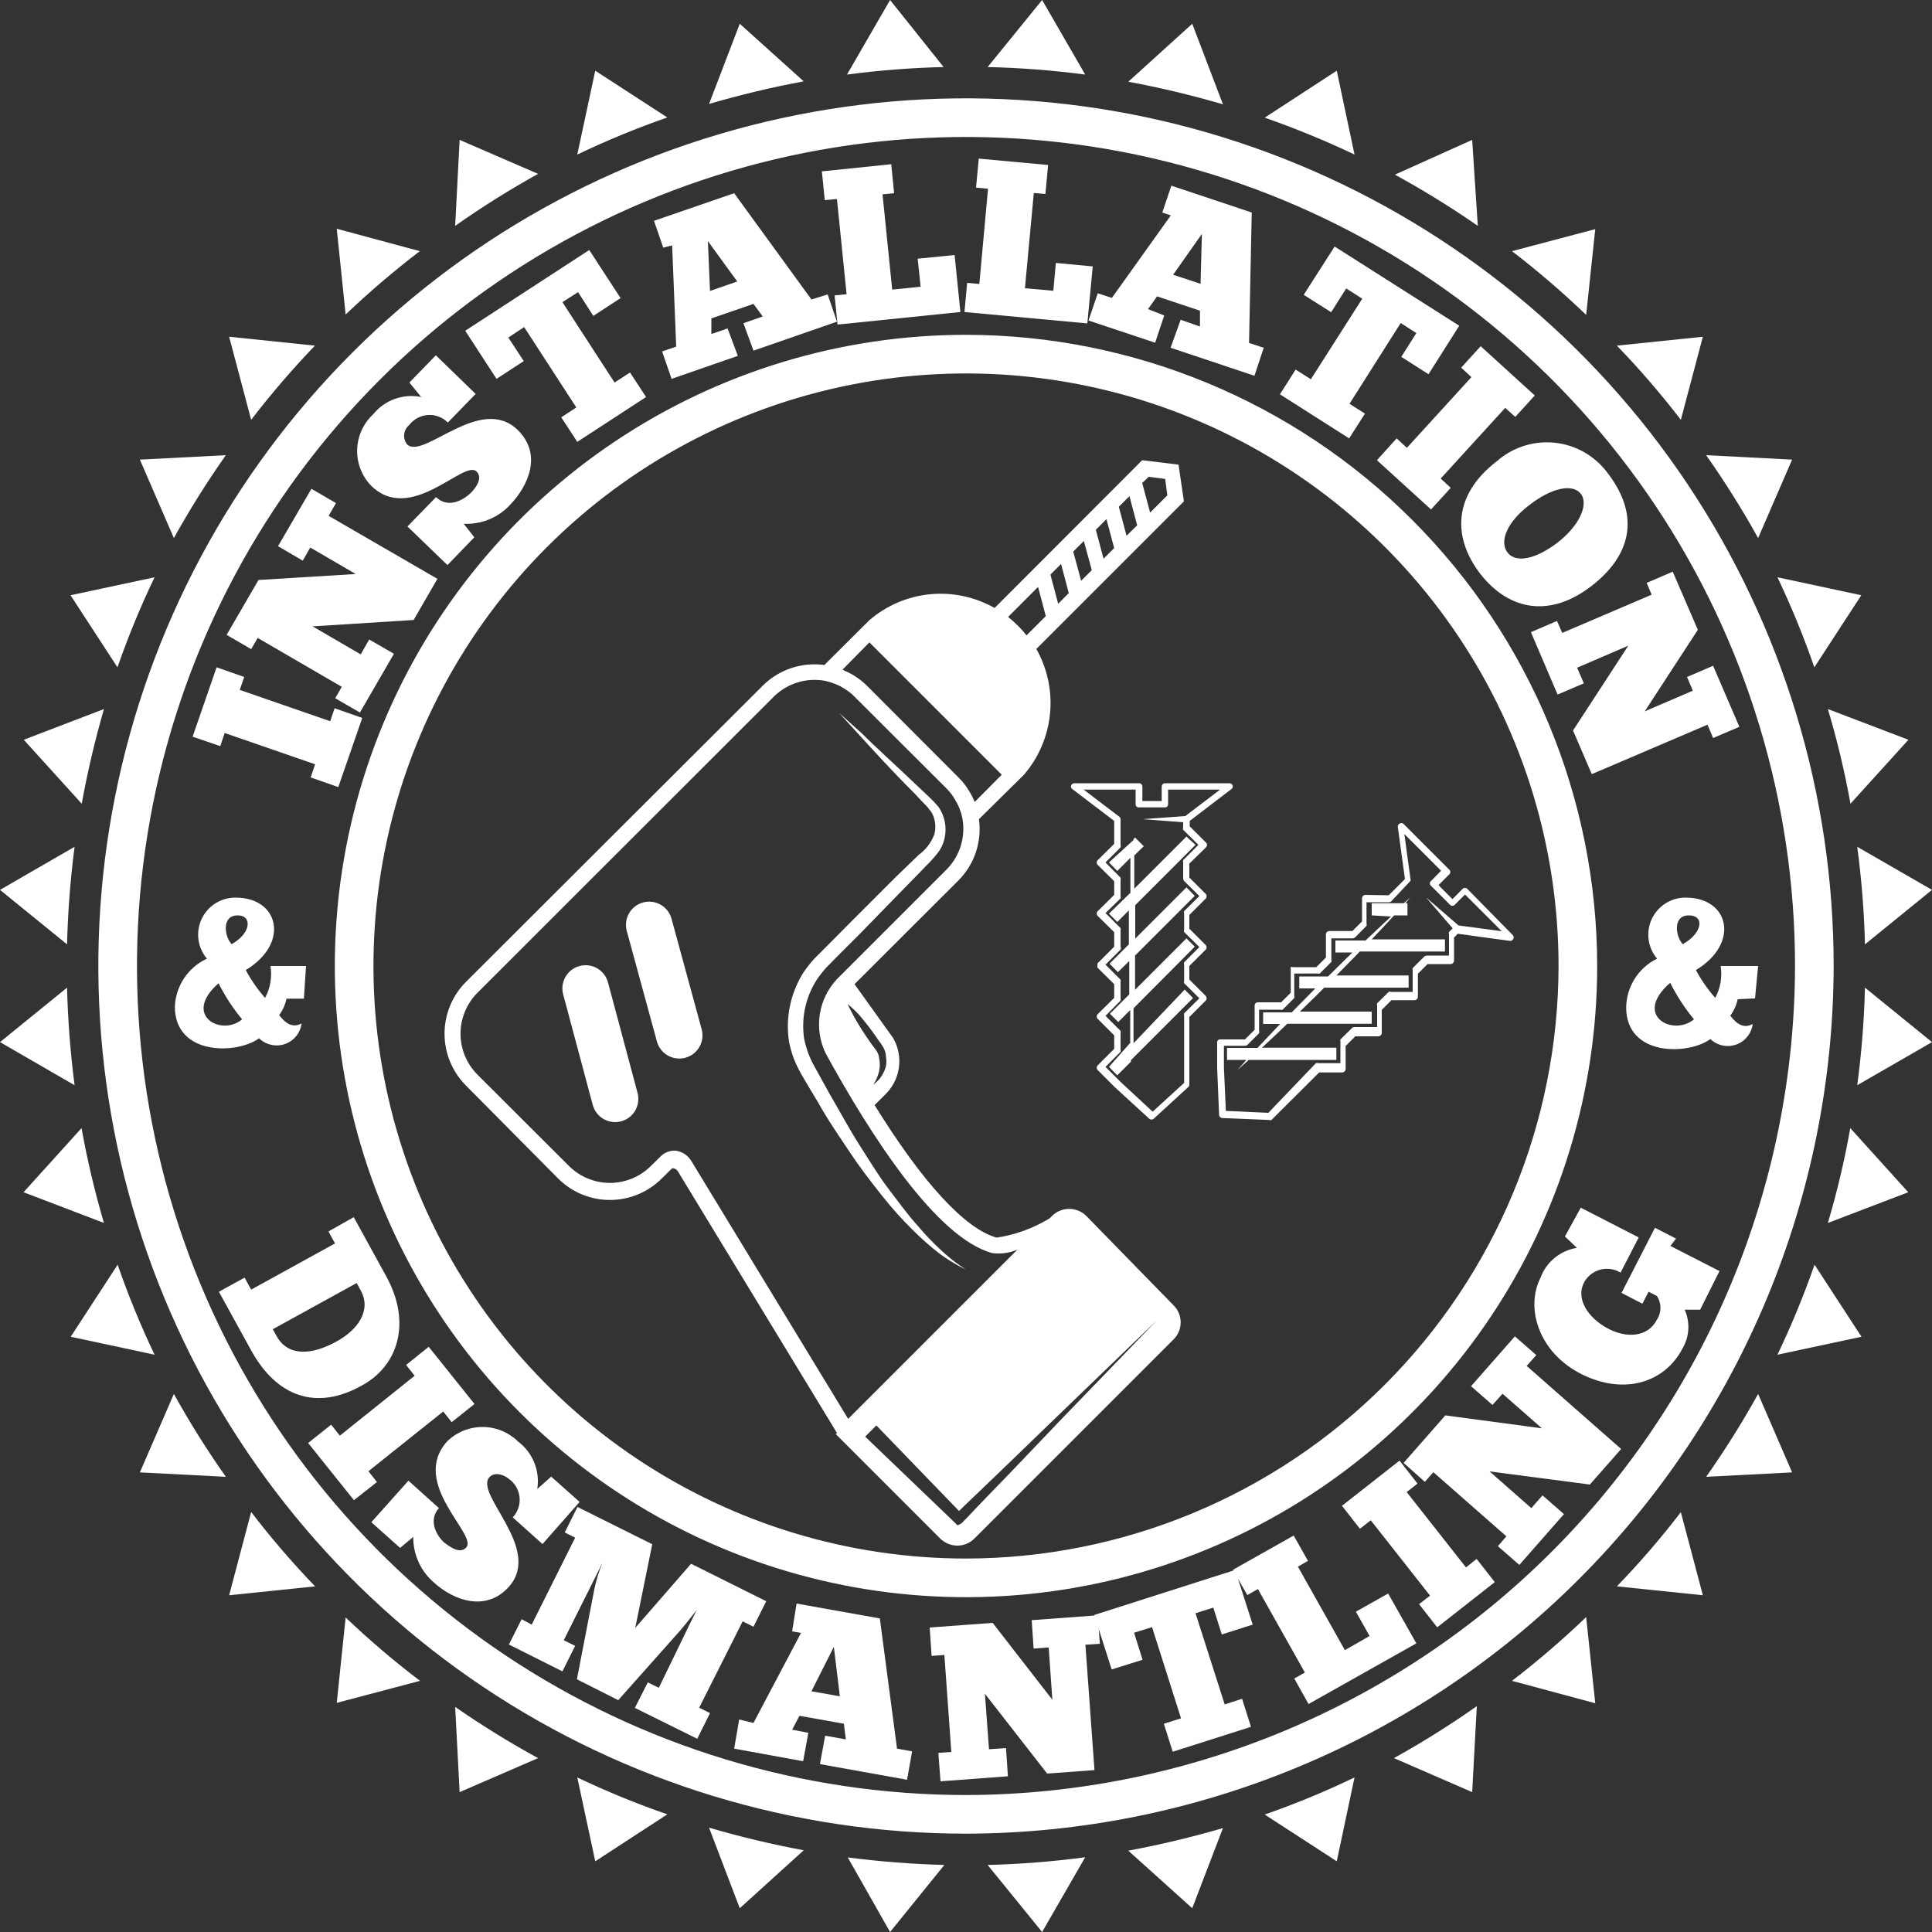 <svg xmlns="http://www.w3.org/2000/svg" width="100" height="100" viewBox="0 0 100 100" fill="none"><rect x="0" y="0" width="100" height="100" fill="#333333" stroke="none"/><path d="M62.43 43.85C62.459 43.819 62.475 43.778 62.475 43.735C62.475 43.692 62.459 43.651 62.43 43.62L61.58 42.77V42.49L63.74 40.84C63.768 40.82 63.789 40.792 63.8 40.76C63.81 40.727 63.81 40.693 63.8 40.66C63.789 40.626 63.768 40.596 63.739 40.574C63.711 40.553 63.676 40.541 63.64 40.54H60.29C60.247 40.543 60.206 40.562 60.176 40.593C60.147 40.625 60.13 40.667 60.13 40.71V41.46H59.13V40.71C59.13 40.667 59.114 40.625 59.084 40.593C59.054 40.562 59.013 40.543 58.97 40.54H55.6C55.565 40.542 55.53 40.554 55.502 40.576C55.473 40.597 55.452 40.627 55.44 40.66C55.429 40.693 55.43 40.727 55.441 40.76C55.451 40.792 55.472 40.82 55.5 40.84L57.67 42.49V43.68L56.81 44.53C56.781 44.561 56.765 44.602 56.765 44.645C56.765 44.688 56.781 44.729 56.81 44.76L57.67 45.61V46.32L56.81 47.17C56.781 47.201 56.765 47.242 56.765 47.285C56.765 47.328 56.781 47.369 56.81 47.4L57.67 48.25V49L56.81 49.86C56.796 49.895 56.796 49.935 56.81 49.97C56.794 50.008 56.794 50.052 56.81 50.09L57.67 50.94V51.65L56.81 52.5C56.781 52.531 56.765 52.572 56.765 52.615C56.765 52.658 56.781 52.699 56.81 52.73L57.67 53.59V54.29L56.81 55.15C56.781 55.181 56.765 55.222 56.765 55.265C56.765 55.308 56.781 55.349 56.81 55.38L57.7 56.27L59.49 57.91C59.521 57.936 59.56 57.95 59.6 57.95C59.64 57.95 59.679 57.936 59.71 57.91L61.5 56.27C61.519 56.255 61.535 56.235 61.545 56.212C61.556 56.19 61.561 56.165 61.56 56.14V52.64L62.41 51.79C62.44 51.757 62.456 51.714 62.456 51.67C62.456 51.626 62.44 51.583 62.41 51.55L61.56 50.7V50L62.41 49.15C62.439 49.119 62.455 49.078 62.455 49.035C62.455 48.992 62.439 48.951 62.41 48.92L61.56 48.07V47.36L62.41 46.51C62.44 46.477 62.456 46.434 62.456 46.39C62.456 46.346 62.44 46.303 62.41 46.27L61.56 45.42V44.7L62.43 43.85ZM61.29 45.6L62.08 46.38L61.29 47.16C61.275 47.199 61.275 47.242 61.29 47.28V48.12C61.275 48.158 61.275 48.202 61.29 48.24L62.08 49.02L61.29 49.81C61.276 49.845 61.276 49.885 61.29 49.92V50.77C61.275 50.809 61.275 50.851 61.29 50.89L62.08 51.67L61.29 52.45C61.275 52.489 61.275 52.531 61.29 52.57V56.05L59.66 57.54L58 56L57.22 55.22L58 54.44C58.015 54.401 58.015 54.359 58 54.32V53.48C58.015 53.441 58.015 53.399 58 53.36L57.22 52.58L58 51.79C58.013 51.755 58.013 51.716 58 51.68V50.83C58.012 50.791 58.012 50.749 58 50.71L57.22 49.93L58 49.15C58.011 49.127 58.017 49.101 58.017 49.075C58.017 49.049 58.011 49.023 58 49V48.16C58.015 48.121 58.015 48.079 58 48.04L57.22 47.26L58 46.5C58.013 46.465 58.013 46.426 58 46.39V45.54C58.013 45.505 58.013 45.466 58 45.43L57.22 44.64L58 43.86C58.015 43.821 58.015 43.779 58 43.74V42.4C57.999 42.374 57.992 42.349 57.98 42.327C57.968 42.304 57.951 42.285 57.93 42.27L56.09 40.87H58.78V41.63C58.78 41.652 58.784 41.674 58.793 41.694C58.802 41.714 58.814 41.732 58.83 41.747C58.846 41.762 58.865 41.773 58.886 41.781C58.906 41.788 58.928 41.791 58.95 41.79H60.29C60.312 41.791 60.334 41.788 60.354 41.781C60.375 41.773 60.394 41.762 60.41 41.747C60.426 41.732 60.438 41.714 60.447 41.694C60.456 41.674 60.46 41.652 60.46 41.63V40.87H63.15L61.35 42.24L59.14 42.4L61.24 42.56V42.83C61.224 42.868 61.224 42.912 61.24 42.95L62.03 43.73L61.24 44.52C61.226 44.555 61.226 44.595 61.24 44.63V45.48C61.242 45.525 61.26 45.567 61.29 45.6Z" fill="white"></path><path d="M61.41 43.3L58.71 46C58.71 45.66 58.71 45.33 58.71 45C58.71 44.67 58.71 44.5 58.71 44.28L59.2 43.8L58.75 43.35L58.67 43.43C58.67 43.17 58.67 43.02 58.67 43.02V43.48L57.4 44.64L57.83 45.08L58.51 44.4C58.51 44.59 58.51 44.78 58.51 44.99C58.51 45.36 58.51 45.77 58.51 46.21L57.4 47.29L57.83 47.72L58.43 47.12C58.43 47.69 58.43 48.28 58.43 48.88L57.43 49.88L57.86 50.32L58.45 49.74C58.45 50.33 58.45 50.91 58.45 51.47L57.45 52.47L57.88 52.9L58.5 52.28C58.5 52.73 58.5 53.17 58.5 53.55C58.5 53.7 58.5 53.84 58.5 53.98L57.4 55.22L57.83 55.66L58.54 54.95C58.54 54.95 58.54 55.06 58.54 55.11C58.54 55.45 58.54 55.65 58.54 55.65V55.11C58.54 55.03 58.54 54.95 58.54 54.87L61.75 51.66L61.32 51.22L58.67 54C58.675 53.91 58.675 53.82 58.67 53.73C58.67 53.27 58.67 52.73 58.67 52.19L61.84 49L61.41 48.57L58.75 51.23C58.75 50.65 58.75 50.06 58.75 49.46L61.84 46.37L61.41 45.93L58.76 48.58C58.76 48.05 58.76 47.52 58.76 47.02V46.85L61.88 43.73L61.41 43.3Z" fill="white"></path><path d="M70.67 46.32C70.627 46.32 70.585 46.336 70.553 46.366C70.522 46.396 70.503 46.437 70.5 46.48V47.69L70 48.19H68.8C68.757 48.19 68.715 48.206 68.683 48.236C68.652 48.266 68.633 48.307 68.63 48.35V49.56L68.13 50.06H66.92C66.903 50.052 66.884 50.048 66.865 50.048C66.846 50.048 66.827 50.052 66.81 50.06C66.797 50.096 66.797 50.135 66.81 50.17V51.38L66.31 51.88H65.11C65.088 51.879 65.066 51.882 65.046 51.889C65.025 51.897 65.006 51.908 64.99 51.923C64.974 51.938 64.962 51.956 64.953 51.976C64.944 51.996 64.94 52.018 64.94 52.04V53.3L64.44 53.8H63.18C63.154 53.796 63.127 53.798 63.101 53.807C63.076 53.816 63.053 53.831 63.035 53.851C63.017 53.871 63.005 53.895 62.999 53.921C62.992 53.947 62.993 53.974 63 54V55.28L63.1 57.71C63.102 57.752 63.12 57.791 63.15 57.821C63.179 57.85 63.218 57.868 63.26 57.87L65.69 57.97C65.709 57.978 65.729 57.983 65.75 57.983C65.771 57.983 65.791 57.978 65.81 57.97L68.28 55.51H69.48C69.524 55.508 69.566 55.489 69.598 55.458C69.629 55.426 69.648 55.384 69.65 55.34V54.14L70.15 53.64H71.35C71.394 53.638 71.436 53.619 71.468 53.587C71.499 53.556 71.518 53.514 71.52 53.47V52.27L72.02 51.77H73.22C73.264 51.768 73.306 51.749 73.338 51.718C73.369 51.686 73.388 51.644 73.39 51.6V50.4L73.89 49.9H75.09C75.134 49.898 75.176 49.879 75.208 49.847C75.239 49.816 75.258 49.774 75.26 49.73V48.53L75.45 48.33L78.15 48.7C78.184 48.704 78.219 48.697 78.249 48.681C78.279 48.665 78.304 48.64 78.32 48.61C78.339 48.582 78.349 48.549 78.349 48.515C78.349 48.481 78.339 48.448 78.32 48.42L75.94 46C75.909 45.971 75.868 45.955 75.825 45.955C75.782 45.955 75.741 45.971 75.71 46L75.18 46.54L74.58 45.94L74.46 45.81L74.99 45.28C75.013 45.265 75.033 45.245 75.046 45.221C75.06 45.197 75.068 45.17 75.069 45.143C75.07 45.115 75.064 45.088 75.052 45.063C75.04 45.038 75.022 45.016 75 45L72.63 42.63C72.602 42.611 72.569 42.601 72.535 42.601C72.501 42.601 72.468 42.611 72.44 42.63C72.41 42.646 72.385 42.671 72.369 42.701C72.353 42.731 72.346 42.766 72.35 42.8L72.72 45.5L71.88 46.34L70.67 46.32ZM72.06 46.6L73 45.6C73.011 45.578 73.016 45.554 73.016 45.53C73.016 45.506 73.011 45.482 73 45.46L72.69 43.17L74.59 45.07L74.06 45.61C74.043 45.624 74.03 45.642 74.02 45.661C74.011 45.681 74.006 45.703 74.006 45.725C74.006 45.747 74.011 45.769 74.02 45.788C74.03 45.808 74.043 45.826 74.06 45.84L75.06 46.84C75.091 46.869 75.132 46.885 75.175 46.885C75.218 46.885 75.259 46.869 75.29 46.84L75.83 46.3L77.73 48.2L75.49 47.9L73.81 46.45L75.19 48.05L75 48.24C74.992 48.259 74.987 48.279 74.987 48.3C74.987 48.321 74.992 48.341 75 48.36V49.46H73.84C73.796 49.464 73.754 49.481 73.72 49.51L73.12 50.11C73.105 50.149 73.105 50.191 73.12 50.23V51.34H72C71.981 51.332 71.961 51.327 71.94 51.327C71.919 51.327 71.899 51.332 71.88 51.34L71.28 51.93C71.265 51.969 71.265 52.011 71.28 52.05V53.16H70.1C70.055 53.161 70.012 53.179 69.98 53.21L69.38 53.8C69.368 53.839 69.368 53.881 69.38 53.92V55.03H68.23C68.191 55.015 68.149 55.015 68.11 55.03L65.65 57.6L63.45 57.5L63.35 55.25V54.13H64.46C64.502 54.128 64.541 54.11 64.57 54.08L65.17 53.48C65.185 53.441 65.185 53.399 65.17 53.36V52.26H66.28C66.316 52.273 66.355 52.273 66.39 52.26L66.99 51.66C67.003 51.624 67.003 51.586 66.99 51.55V50.39H68.2C68.236 50.403 68.275 50.403 68.31 50.39L68.91 49.79C68.925 49.751 68.925 49.709 68.91 49.67V48.57H70.02C70.064 48.566 70.106 48.549 70.14 48.52L70.73 47.92C70.745 47.881 70.745 47.839 70.73 47.8V46.7H71.84C71.882 46.708 71.927 46.703 71.966 46.685C72.005 46.667 72.038 46.637 72.06 46.6Z" fill="white"></path><path d="M72 47.44L71.57 47.84L70.68 48.68H69.12V49.3H70L68.74 50.54H67.25V51.16H68.08L66.86 52.4H65.38V53H66.26L65.38 53.93L65.09 54.24H63.51V54.86H64.51L64.41 54.98L64.05 55.38L64.46 55.02L64.63 54.86H69.17V54.23H65.32L65.51 54.05C65.85 53.73 66.23 53.38 66.63 52.99H71V52.36H67.28C67.69 51.96 68.12 51.55 68.54 51.12H72.91V50.49H69.17L70.26 49.38L70.38 49.25H74.79V48.62H71L71.67 47.91L72.16 47.38H72.85V46.75H72.74L73 46.45L72.66 46.75H71V47.38L72 47.44Z" fill="white"></path><path d="M34.76 47.56C34.678 47.252 34.477 46.99 34.201 46.831C33.925 46.671 33.598 46.628 33.29 46.71C32.982 46.792 32.72 46.993 32.561 47.269C32.401 47.545 32.358 47.872 32.44 48.18L34 53.9C34.041 54.052 34.111 54.195 34.207 54.32C34.303 54.446 34.422 54.55 34.559 54.63C34.696 54.708 34.846 54.76 35.002 54.78C35.159 54.801 35.318 54.791 35.47 54.75C35.622 54.709 35.765 54.639 35.89 54.543C36.016 54.447 36.12 54.328 36.2 54.191C36.278 54.055 36.33 53.904 36.35 53.748C36.371 53.591 36.361 53.432 36.32 53.28L34.76 47.56Z" fill="white"></path><path d="M31.47 50.85C31.388 50.542 31.187 50.28 30.911 50.12C30.635 49.961 30.308 49.918 30 50C29.692 50.082 29.43 50.283 29.271 50.559C29.111 50.835 29.068 51.162 29.15 51.47L30.68 57.19C30.721 57.342 30.791 57.485 30.887 57.61C30.983 57.735 31.102 57.84 31.239 57.919C31.375 57.998 31.526 58.05 31.683 58.07C31.839 58.091 31.998 58.081 32.15 58.04C32.302 57.999 32.445 57.929 32.57 57.833C32.696 57.737 32.8 57.617 32.88 57.481C32.958 57.344 33.01 57.194 33.03 57.037C33.051 56.881 33.041 56.722 33 56.57L31.47 50.85Z" fill="white"></path><path d="M56.23 62.94C55.994 62.704 55.674 62.572 55.34 62.572C55.006 62.572 54.686 62.704 54.45 62.94L54.33 63.06C53.492 63.572 52.561 63.912 51.59 64.06C49.95 63.61 47.75 61.21 45.27 57.2L45.79 56.68C46.185 56.31 46.444 55.817 46.524 55.282C46.604 54.746 46.5 54.199 46.23 53.73L44.23 50.94L49.61 45.57C50.019 45.159 50.328 44.659 50.512 44.109C50.696 43.559 50.75 42.974 50.67 42.4L53 40.1C53.763 39.212 54.234 38.111 54.349 36.946C54.464 35.781 54.216 34.609 53.64 33.59L61.28 25.95L61 24.05L59.12 23.82L51.48 31.47C50.467 30.894 49.3 30.645 48.14 30.758C46.98 30.871 45.883 31.339 45 32.1L42.67 34.42C42.092 34.341 41.503 34.396 40.95 34.581C40.397 34.767 39.894 35.078 39.48 35.49L24.12 50.82C23.409 51.532 23.009 52.498 23.009 53.505C23.009 54.512 23.409 55.477 24.12 56.19L28.89 61C29.242 61.352 29.66 61.631 30.12 61.822C30.579 62.012 31.072 62.11 31.57 62.11C32.068 62.11 32.561 62.012 33.02 61.822C33.48 61.631 33.898 61.352 34.25 61L34.78 60.48C34.797 60.472 34.816 60.469 34.835 60.469C34.854 60.469 34.873 60.472 34.89 60.48C34.935 60.492 34.977 60.513 35.013 60.542C35.049 60.572 35.079 60.608 35.1 60.65L43.32 74.17L43.26 74.23L48.66 79.63C48.896 79.866 49.216 79.999 49.55 80C49.716 80.001 49.88 79.969 50.032 79.905C50.185 79.841 50.324 79.748 50.44 79.63L50.15 79.34L50.44 79.63L60.74 69.33C60.858 69.215 60.951 69.077 61.015 68.925C61.079 68.773 61.111 68.61 61.111 68.445C61.111 68.28 61.079 68.117 61.015 67.965C60.951 67.813 60.858 67.675 60.74 67.56L56.23 62.94ZM44.46 52.52C44.819 52.936 45.154 53.373 45.46 53.83C45.562 53.955 45.652 54.089 45.73 54.23C45.812 54.381 45.856 54.549 45.86 54.72C45.886 54.869 45.886 55.021 45.86 55.17C45.829 55.299 45.782 55.423 45.72 55.54C45.633 55.714 45.514 55.87 45.37 56L45.21 56.14C45.239 56.078 45.272 56.017 45.31 55.96C45.393 55.801 45.456 55.633 45.5 55.46C45.551 55.226 45.551 54.984 45.5 54.75C45.487 54.629 45.446 54.512 45.38 54.41C45.303 54.292 45.219 54.179 45.13 54.07C44.77 53.57 44.45 53.07 44.22 52.65C43.99 52.23 43.87 51.97 43.87 51.97C43.87 51.97 44.15 52.18 44.46 52.52ZM59.46 24.68L60.31 24.79L60.42 25.64L59.53 26.53L59.12 25L59.46 24.68ZM58.46 25.68L58.86 27.19L58.31 27.73L57.91 26.23L58.46 25.68ZM57.27 26.87L57.67 28.37L57.12 28.92L56.72 27.42L57.27 26.87ZM56.1 28L56.51 29.51L55.96 30.06L55.55 28.55L56.1 28ZM54.92 29.19L55.32 30.7L54.77 31.25L54.37 29.74L54.92 29.19ZM53.73 30.38L54.13 31.89L53.13 32.89C52.994 32.708 52.843 32.538 52.68 32.38C52.52 32.22 52.35 32.07 52.18 31.93L53.73 30.38ZM45 33.25L48.43 36.68L51.85 40.1L50.45 41.51C50.36 41.29 50.25 41.079 50.12 40.88C49.979 40.651 49.811 40.439 49.62 40.25L44.86 35.48C44.679 35.304 44.482 35.147 44.27 35.01C44.096 34.896 43.912 34.799 43.72 34.72C43.686 34.696 43.649 34.676 43.61 34.66L45 33.25ZM35.8 60.12C35.716 59.971 35.599 59.844 35.459 59.747C35.319 59.65 35.158 59.586 34.99 59.56C34.845 59.548 34.7 59.568 34.563 59.618C34.427 59.668 34.303 59.747 34.2 59.85L33.67 60.37C33.109 60.92 32.355 61.227 31.57 61.227C30.785 61.227 30.031 60.92 29.47 60.37L24.7 55.61C24.147 55.049 23.837 54.293 23.837 53.505C23.837 52.717 24.147 51.961 24.7 51.4L40.05 36.06C40.394 35.718 40.816 35.466 41.279 35.323C41.742 35.18 42.233 35.151 42.71 35.24V35.24C42.876 35.279 43.04 35.33 43.2 35.39L43.35 35.45C43.464 35.502 43.574 35.562 43.68 35.63L43.82 35.72C43.97 35.817 44.107 35.931 44.23 36.06L49 40.82C49.127 40.948 49.241 41.089 49.34 41.24L49.42 41.37C49.489 41.483 49.553 41.6 49.61 41.72L49.67 41.86C49.73 42.016 49.777 42.176 49.81 42.34V42.34C49.9 42.816 49.873 43.306 49.732 43.77C49.591 44.233 49.34 44.655 49 45L43.32 50.68C42.844 51.187 42.534 51.827 42.431 52.515C42.327 53.202 42.435 53.905 42.74 54.53C45.09 58.81 48.48 64.08 51.36 64.86C51.802 64.917 52.251 64.855 52.66 64.68L43.9 73.44L35.8 60.12ZM54.8 73.6L52.28 76.24L51 77.56L50.37 78.22L50.06 78.55L49.9 78.71L49.82 78.8C49.82 78.8 49.91 78.74 49.73 78.87L49.56 78.95L49.42 78.81L44.78 74.36L45.36 73.78L49.64 78.21L49.75 78.1L50.08 77.78L50.74 77.15L52 75.94L54.63 73.4L59.89 68.33L54.8 73.6Z" fill="white"></path><path d="M48.72 64.72C48.278 64.315 47.864 63.881 47.48 63.42C47.01 62.91 46.55 62.27 46.03 61.59C45.51 60.91 45.03 60.12 44.5 59.29C43.97 58.46 43.5 57.58 42.94 56.62L42.15 55.19C41.898 54.741 41.719 54.255 41.62 53.75C41.468 52.707 41.691 51.644 42.25 50.75C42.404 50.518 42.575 50.298 42.76 50.09L43.34 49.5L44.55 48.29L46.87 45.91C47.25 45.53 47.61 45.15 47.98 44.77C48.169 44.584 48.346 44.387 48.51 44.18C48.697 43.95 48.828 43.68 48.89 43.39C48.953 43.113 48.959 42.826 48.905 42.547C48.852 42.269 48.741 42.004 48.58 41.77L48.35 41.51L48.09 41.25L47.61 40.8C46.37 39.61 45.29 38.65 44.61 37.96L43.43 36.9L44.5 38.07C45.18 38.81 46.14 39.88 47.34 41.07C47.48 41.23 47.64 41.39 47.79 41.55L48.01 41.78L48.22 42.05C48.413 42.397 48.463 42.806 48.36 43.19C48.199 43.614 47.917 43.983 47.55 44.25L46.41 45.35L44 47.76L42.77 49L42.14 49.63C41.942 49.851 41.758 50.085 41.59 50.33C40.914 51.397 40.648 52.672 40.84 53.92C40.899 54.22 40.982 54.514 41.09 54.8C41.202 55.078 41.332 55.349 41.48 55.61C41.76 56.09 42.04 56.56 42.32 57.02C42.84 57.96 43.45 58.83 44 59.66C44.55 60.49 45.13 61.23 45.67 61.91C46.16 62.529 46.688 63.117 47.25 63.67C47.681 64.102 48.138 64.506 48.62 64.88C48.939 65.115 49.273 65.329 49.62 65.52L49.99 65.71L49.65 65.48C49.323 65.248 49.013 64.994 48.72 64.72Z" fill="white"></path><path d="M50 17.33C43.538 17.33 37.222 19.246 31.849 22.836C26.477 26.426 22.29 31.528 19.817 37.498C17.344 43.467 16.697 50.036 17.958 56.374C19.218 62.711 22.33 68.532 26.899 73.101C31.468 77.67 37.289 80.782 43.626 82.042C49.964 83.303 56.533 82.656 62.502 80.183C68.472 77.71 73.574 73.523 77.164 68.15C80.754 62.778 82.67 56.462 82.67 50C82.662 41.338 79.218 33.033 73.092 26.908C66.967 20.782 58.662 17.338 50 17.33V17.33ZM50 80.67C43.934 80.67 38.004 78.871 32.961 75.501C27.917 72.131 23.986 67.341 21.665 61.737C19.343 56.133 18.736 49.966 19.919 44.017C21.103 38.067 24.024 32.602 28.313 28.313C32.602 24.024 38.067 21.103 44.017 19.919C49.966 18.736 56.133 19.343 61.737 21.665C67.341 23.986 72.131 27.917 75.501 32.961C78.871 38.004 80.67 43.934 80.67 50C80.659 58.131 77.425 65.926 71.675 71.675C65.926 77.425 58.131 80.659 50 80.67V80.67Z" fill="white"></path><path d="M94.91 50C94.91 41.118 92.276 32.435 87.341 25.049C82.406 17.664 75.392 11.908 67.186 8.509C58.98 5.109 49.95 4.22 41.239 5.953C32.527 7.686 24.525 11.963 18.244 18.244C11.963 24.525 7.686 32.527 5.953 41.239C4.22 49.95 5.109 58.98 8.509 67.186C11.908 75.392 17.664 82.406 25.049 87.341C32.435 92.276 41.118 94.91 50 94.91C61.904 94.886 73.313 90.147 81.73 81.73C90.147 73.313 94.886 61.904 94.91 50ZM50 92.91C41.513 92.91 33.217 90.393 26.16 85.678C19.104 80.963 13.604 74.262 10.356 66.421C7.109 58.58 6.259 49.952 7.914 41.629C9.57 33.305 13.657 25.659 19.658 19.658C25.659 13.657 33.305 9.57 41.629 7.914C49.952 6.259 58.58 7.109 66.421 10.356C74.262 13.604 80.963 19.104 85.678 26.16C90.393 33.217 92.91 41.513 92.91 50C92.886 61.373 88.358 72.274 80.316 80.316C72.274 88.358 61.373 92.886 50 92.91V92.91Z" fill="white"></path><path d="M18.68 71.74C20.59 70.74 21.33 68.49 19.99 66.06L18.31 63L17 63.74L17.34 64.36L13 66.75L12.66 66.13L11.33 66.86L12.98 69.86C14.33 72.34 16.4 73 18.68 71.74ZM14.33 69.18L14.12 68.8L18.46 66.41L18.67 66.79C19.25 67.85 18.49 68.85 17.41 69.44C16.16 70.13 14.93 70.23 14.33 69.18V69.18Z" fill="white"></path><path d="M19.07 76.15L22.94 73.06L23.38 73.61L24.56 72.67L22.19 69.71L21.02 70.65L21.46 71.21L17.59 74.31L17.14 73.74L15.95 74.69L18.32 77.65L19.51 76.71L19.07 76.15Z" fill="white"></path><path d="M25.33 76.46C25.6 76.17 26.07 76.32 26.33 76.54C26.486 76.649 26.618 76.791 26.715 76.955C26.811 77.119 26.872 77.302 26.892 77.492C26.912 77.682 26.891 77.874 26.83 78.054C26.769 78.235 26.67 78.401 26.54 78.54L28.08 79.92L30 77.74L28.53 76.43L27.81 77.07C27.883 76.608 27.828 76.134 27.652 75.701C27.476 75.267 27.185 74.89 26.81 74.61C26.32 74.129 25.661 73.86 24.975 73.86C24.289 73.86 23.63 74.129 23.14 74.61C21.2 76.78 24.72 79.42 24.14 80.09C23.82 80.45 23.33 80.09 23.03 79.87C22.73 79.65 22.08 78.77 22.72 78.06L21.14 76.64L19.22 78.79L20.71 80.12L21.39 79.55C21.385 80 21.48 80.446 21.666 80.855C21.853 81.265 22.127 81.628 22.47 81.92C23.47 82.83 25.15 83.46 26.34 82.13C28.1 80.15 24.54 77.34 25.33 76.46Z" fill="white"></path><path d="M38.44 83.92L39 84.2L39.66 82.88L35.77 80.94L32.88 84.26L33.76 79.93L29.89 78L29.23 79.32L29.77 79.59L27.52 84.09L27 83.81L26.34 85.12L29.11 86.51L29.77 85.19L29.18 84.9L31.18 80.9C30.997 81.342 30.856 81.801 30.76 82.27L29.86 86.92L32 88L35.06 84.56C35.25 84.36 35.73 83.76 36.06 83.34L35.76 83.94L34.1 87.36L33.53 87.08L32.86 88.4L36.09 90L36.75 88.67L36.19 88.39L38.44 83.92Z" fill="white"></path><path d="M45.54 83.77L41.23 83L41 84.44L41.46 84.52L39 89.18L38.26 89L38 90.51L41.57 91.16L41.84 89.69L41 89.53L41.38 88.81L43.68 89.22L43.78 90.03L42.71 89.84L42.44 91.31L46.95 92.12L47.21 90.65L46.43 90.51L45.54 83.77ZM42 87.54L43.16 85.24L43.47 87.8L42 87.54Z" fill="white"></path><path d="M70.18 83.42L70.89 84.68L69.61 85.41L67.18 81.09L67.7 80.79L66.96 79.48L63.82 81.25L63.84 81.29L56.64 83.59L56.65 83.62L53.4 83.86L53.5 85.33L54.28 85.27L54.47 87.98L51.38 84L48.12 84.24L48.22 85.71L48.88 85.66L49.24 90.68L48.57 90.73L48.68 92.2L52.17 91.94L52.07 90.48L51.19 90.54L50.98 87.67L54.2 91.8L56.65 91.62L56.18 85.13L56.93 85.08L56.87 84.32L57.54 86.41L59.14 85.91L58.7 84.51L59.63 84.22L61.13 88.94L60.24 89.22L60.7 90.67L64.75 89.38L64.29 87.93L63.39 88.22L61.88 83.5L62.8 83.21L63.24 84.6L64.84 84.09L64.08 81.72L64.56 82.56L65.11 82.25L67.54 86.57L66.99 86.88L67.73 88.2L73.31 85.06L71.85 82.48L70.18 83.42Z" fill="white"></path><path d="M75.88 81.13L72.81 77.23L73.37 76.79L72.44 75.6L69.46 77.94L70.39 79.13L70.95 78.69L74.02 82.59L73.45 83.03L74.39 84.23L77.37 81.89L76.43 80.69L75.88 81.13Z" fill="white"></path><path d="M79.52 70.14L78.41 69.17L76.14 71.75L77.25 72.72L77.77 72.14L79.81 73.93L74.81 73.26L72.65 75.72L73.75 76.7L74.19 76.2L77.97 79.52L77.53 80.03L78.64 81L80.95 78.37L79.84 77.4L79.26 78.06L77.1 76.16L82.29 76.84L83.91 75L79.02 70.7L79.52 70.14Z" fill="white"></path><path d="M86.75 64.11L85.66 63.55L83.93 66.92L85.01 67.48L85.33 66.86L85.76 67.08C85.88 67.263 85.944 67.477 85.944 67.695C85.944 67.914 85.88 68.127 85.76 68.31C85.31 69.19 84.21 69.31 83.18 68.74C82.15 68.17 81.55 67.19 82 66.36C82.089 66.202 82.209 66.064 82.352 65.953C82.496 65.842 82.66 65.762 82.836 65.716C83.011 65.67 83.194 65.66 83.374 65.687C83.553 65.713 83.725 65.775 83.88 65.87L84.82 64.05L81.82 62.51L81 64L81.62 64.59C81.198 64.656 80.801 64.834 80.471 65.105C80.14 65.375 79.888 65.729 79.74 66.13C78.93 67.72 79.66 70.03 81.87 71.13C84.08 72.23 86.17 71.56 87.09 69.79C87.266 69.489 87.368 69.151 87.387 68.803C87.406 68.456 87.342 68.108 87.2 67.79H88L89 65.79L86.46 64.49L86.75 64.11Z" fill="white"></path><path d="M11.63 37.94L16.31 39.56L16.08 40.24L17.51 40.74L18.75 37.16L17.32 36.66L17.09 37.33L12.41 35.71L12.64 35.04L11.21 34.54L9.97 38.13L11.4 38.62L11.63 37.94Z" fill="white"></path><path d="M13.34 33.02L17.69 35.55L17.35 36.14L18.63 36.88L20.39 33.84L19.11 33.1L18.67 33.87L16.18 32.42L21.41 32.09L22.64 29.96L17.01 26.7L17.39 26.04L16.12 25.3L14.39 28.27L15.67 29.02L16.06 28.34L18.41 29.71L13.38 30.02L11.73 32.86L13 33.6L13.34 33.02Z" fill="white"></path><path d="M24.66 24.4C25 24.73 24.66 25.21 24.39 25.49C24.12 25.77 23.26 26.4 22.57 25.73L21.09 27.25L23.16 29.25L24.55 27.81L24 27.11C24.452 27.133 24.904 27.055 25.322 26.882C25.741 26.709 26.116 26.445 26.42 26.11C27.37 25.11 28.07 23.49 26.79 22.25C24.86 20.38 21.91 23.82 21.07 23C20.954 22.852 20.901 22.665 20.921 22.478C20.942 22.291 21.035 22.119 21.18 22C21.295 21.849 21.442 21.725 21.609 21.635C21.776 21.546 21.961 21.493 22.15 21.48C22.34 21.468 22.53 21.497 22.707 21.564C22.885 21.631 23.046 21.735 23.18 21.87L24.62 20.39L22.56 18.39L21.19 19.8L21.8 20.55C21.342 20.457 20.868 20.491 20.428 20.65C19.989 20.809 19.602 21.085 19.31 21.45C18.808 21.918 18.512 22.567 18.487 23.253C18.463 23.939 18.712 24.607 19.18 25.11C21.24 27.19 24 23.78 24.66 24.4Z" fill="white"></path><path d="M27.11 18.69L26.31 17.47L27.13 16.93L29.83 21.09L29.05 21.6L29.88 22.87L33.44 20.55L32.61 19.28L31.81 19.8L29.11 15.64L29.92 15.12L30.71 16.35L32.12 15.43L30.5 12.94L24.08 17.12L25.7 19.61L27.11 18.69Z" fill="white"></path><path d="M34.79 12.7L35 17.94L34.27 18.19L34.76 19.61L38.19 18.42L37.66 17L36.82 17.29V16.48L39 15.73L39.48 16.38L38.48 16.73L39 18.15L43.32 16.65L42.84 15.24L42 15.5L38 10L33.85 11.43L34.33 12.82L34.79 12.7ZM38.16 14.57L36.75 15.06L36.64 12.48L38.16 14.57Z" fill="white"></path><path d="M43.32 10.3L43.82 15.23L43.2 15.29L43.35 16.8L49.71 16.15L49.41 13.2L47.5 13.39L47.65 14.84L46.18 14.99L45.68 10.06L46.28 10L46.13 8.5L42.54 8.87L42.69 10.36L43.32 10.3Z" fill="white"></path><path d="M56.56 13.79L54.65 13.61L54.52 15.05L53.05 14.92L53.51 9.99L54.11 10.04L54.25 8.54L50.66 8.21L50.52 9.71L51.14 9.77L50.69 14.7L50.06 14.64L49.92 16.15L56.28 16.74L56.56 13.79Z" fill="white"></path><path d="M59.79 17.74L60.26 16.33L59.42 16L59.89 15.34L62.11 16.08V16.9L61.11 16.55L60.59 18L64.93 19.45L65.41 18L64.65 17.75L64.79 11L60.63 9.61L60.16 11L60.6 11.15L57.55 15.42L56.82 15.18L56.34 16.59L59.79 17.74ZM62.21 12.11L62.14 14.69L60.72 14.22L62.21 12.11Z" fill="white"></path><path d="M70.65 21.41L69.85 20.9L72.5 16.72L73.31 17.24L72.53 18.47L73.94 19.37L75.53 16.86L69.08 12.76L67.48 15.26L68.9 16.16L69.68 14.93L70.51 15.46L67.85 19.63L67.06 19.13L66.25 20.41L69.83 22.69L70.65 21.41Z" fill="white"></path><path d="M72.82 23.18L72.29 22.69L71.27 23.82L74.07 26.37L75.09 25.25L74.57 24.77L77.91 21.11L78.43 21.58L79.44 20.47L76.64 17.92L75.63 19.03L76.16 19.52L72.82 23.18Z" fill="white"></path><path d="M76.61 29.69C78.17 31.69 80.3 31.92 82.35 30.35C84.4 28.78 84.93 26.74 83.23 24.51C82.91 24.069 82.502 23.7 82.031 23.425C81.561 23.151 81.038 22.979 80.496 22.918C79.955 22.858 79.407 22.912 78.888 23.076C78.368 23.239 77.889 23.51 77.48 23.87C75.22 25.6 75.16 27.79 76.61 29.69ZM79.2 26.11C80.32 25.25 81.41 25.01 81.83 25.57C82.25 26.13 81.71 27.25 80.61 28.09C79.51 28.93 78.47 29.17 78.03 28.6C77.59 28.03 78 27 79.2 26.11Z" fill="white"></path><path d="M80.86 32.76L80.59 32.14L79.24 32.72L80.62 35.95L81.98 35.37L81.63 34.56L84.28 33.42L81.42 37.81L82.39 40.07L88.38 37.51L88.67 38.2L90.03 37.62L88.67 34.46L87.32 35.04L87.62 35.75L85.13 36.82L87.88 32.6L86.58 29.59L85.23 30.17L85.49 30.78L80.86 32.76Z" fill="white"></path><path d="M53.94 0L51.12 3.47C52.809 3.509 54.495 3.639 56.17 3.86L53.94 0Z" fill="white"></path><path d="M23.79 7.24L23.56 11.69C24.941 10.717 26.373 9.819 27.85 9L23.79 7.24Z" fill="white"></path><path d="M21.73 13L17.43 11.84L17.89 16.28C19.109 15.117 20.391 14.022 21.73 13V13Z" fill="white"></path><path d="M46.07 0L43.84 3.86C45.498 3.64 47.167 3.51 48.84 3.47L46.07 0Z" fill="white"></path><path d="M38.29 1.23L36.7 5.38C38.313 4.908 39.948 4.517 41.6 4.21L38.29 1.23Z" fill="white"></path><path d="M30.81 3.66L29.88 8C31.396 7.274 32.952 6.633 34.54 6.08L30.81 3.66Z" fill="white"></path><path d="M5.38 36.7L1.23 38.29L4.23 41.6C4.531 39.948 4.915 38.313 5.38 36.7V36.7Z" fill="white"></path><path d="M8 29.88L3.65 30.81L6.08 34.54C6.633 32.952 7.274 31.396 8 29.88V29.88Z" fill="white"></path><path d="M11.69 23.56L7.24 23.79L9 27.85C9.819 26.373 10.717 24.941 11.69 23.56V23.56Z" fill="white"></path><path d="M16.3 17.89L11.86 17.43L13 21.73C14.029 20.391 15.13 19.109 16.3 17.89V17.89Z" fill="white"></path><path d="M3.86 43.83L0 46.06L3.47 48.88C3.513 47.191 3.644 45.505 3.86 43.83V43.83Z" fill="white"></path><path d="M93.91 34.54L96.34 30.81L92 29.88C92.723 31.397 93.361 32.952 93.91 34.54V34.54Z" fill="white"></path><path d="M95.78 41.6L98.78 38.29L94.61 36.7C95.092 38.31 95.482 39.946 95.78 41.6V41.6Z" fill="white"></path><path d="M92.76 23.79L88.31 23.56C89.283 24.941 90.181 26.373 91 27.85L92.76 23.79Z" fill="white"></path><path d="M61.71 1.23L58.4 4.23C60.052 4.537 61.687 4.928 63.3 5.4L61.71 1.23Z" fill="white"></path><path d="M96.53 48.88L100 46.06L96.13 43.83C96.355 45.505 96.488 47.191 96.53 48.88V48.88Z" fill="white"></path><path d="M69.19 3.66L65.46 6.09C67.043 6.642 68.596 7.28 70.11 8L69.19 3.66Z" fill="white"></path><path d="M88.14 17.43L83.69 17.89C84.865 19.106 85.971 20.388 87 21.73L88.14 17.43Z" fill="white"></path><path d="M76.2 7.24L72.2 9.04C73.676 9.846 75.108 10.731 76.49 11.69L76.2 7.24Z" fill="white"></path><path d="M82.57 11.86L78.26 13C79.599 14.029 80.881 15.13 82.1 16.3L82.57 11.86Z" fill="white"></path><path d="M83.69 82.11L88.14 82.57L87 78.27C85.971 79.612 84.865 80.894 83.69 82.11Z" fill="white"></path><path d="M78.26 87L82.57 88.16L82.1 83.7C80.881 84.869 79.599 85.971 78.26 87V87Z" fill="white"></path><path d="M76.2 92.76L76.44 88.31C75.059 89.283 73.627 90.181 72.15 91L76.2 92.76Z" fill="white"></path><path d="M69.19 96.34L70.11 92C68.598 92.728 67.045 93.369 65.46 93.92L69.19 96.34Z" fill="white"></path><path d="M61.71 98.77L63.3 94.62C61.687 95.092 60.052 95.483 58.4 95.79L61.71 98.77Z" fill="white"></path><path d="M3.47 51.12L0 53.94L3.86 56.17C3.644 54.494 3.513 52.809 3.47 51.12V51.12Z" fill="white"></path><path d="M94.61 63.3L98.77 61.71L95.77 58.39C95.477 60.047 95.089 61.687 94.61 63.3Z" fill="white"></path><path d="M96.13 56.17L100 53.94L96.53 51.12C96.488 52.809 96.355 54.495 96.13 56.17V56.17Z" fill="white"></path><path d="M53.94 100L56.17 96.13C54.495 96.355 52.809 96.488 51.12 96.53L53.94 100Z" fill="white"></path><path d="M88.31 76.44L92.76 76.21L91 72.15C90.181 73.627 89.283 75.059 88.31 76.44V76.44Z" fill="white"></path><path d="M92 70.12L96.35 69.19L93.92 65.46C93.367 67.048 92.726 68.604 92 70.12V70.12Z" fill="white"></path><path d="M7.24 76.21L11.69 76.44C10.717 75.059 9.819 73.627 9 72.15L7.24 76.21Z" fill="white"></path><path d="M11.86 82.57L16.31 82.11C15.134 80.891 14.029 79.605 13 78.26L11.86 82.57Z" fill="white"></path><path d="M6.09 65.46L3.66 69.19L8 70.12C7.277 68.603 6.639 67.048 6.09 65.46V65.46Z" fill="white"></path><path d="M4.22 58.39L1.22 61.71L5.38 63.3C4.905 61.685 4.518 60.046 4.22 58.39V58.39Z" fill="white"></path><path d="M30.81 96.34L34.54 93.91C32.952 93.361 31.397 92.723 29.88 92L30.81 96.34Z" fill="white"></path><path d="M38.29 98.77L41.6 95.77C39.948 95.463 38.313 95.072 36.7 94.6L38.29 98.77Z" fill="white"></path><path d="M17.43 88.14L21.74 87C20.396 85.98 19.11 84.885 17.89 83.72L17.43 88.14Z" fill="white"></path><path d="M46.07 100L48.88 96.53C47.208 96.485 45.539 96.355 43.88 96.14L46.07 100Z" fill="white"></path><path d="M23.79 92.76L27.85 91C26.374 90.194 24.942 89.309 23.56 88.35L23.79 92.76Z" fill="white"></path><path d="M90.84 51.68L91 50H89.06C89.15 50.566 89.052 51.146 88.78 51.65C88.392 51.21 88.057 50.727 87.78 50.21C90.07 48.83 89.51 46.46 87.26 46.46C86.892 46.455 86.53 46.557 86.218 46.752C85.906 46.947 85.656 47.228 85.499 47.561C85.342 47.894 85.284 48.265 85.332 48.63C85.38 48.995 85.532 49.339 85.77 49.62C85.297 49.852 84.897 50.21 84.615 50.655C84.333 51.099 84.179 51.613 84.17 52.14C84.17 54.71 87.41 54.61 88.53 53.78C88.704 53.947 88.921 54.062 89.157 54.113C89.393 54.163 89.638 54.147 89.866 54.066C90.093 53.985 90.293 53.843 90.444 53.654C90.595 53.466 90.691 53.239 90.72 53C90.26 53.26 89.88 53 89.56 52.57C89.747 52.318 89.876 52.028 89.94 51.72C90.28 51.71 90.57 51.68 90.84 51.68ZM86.45 50.87C86.787 51.545 87.2 52.179 87.68 52.76C86.58 53.67 84.5 52.55 86.45 50.87ZM87.1 48.87C86.73 48.49 86.56 47.38 87.41 47.38C88.26 47.38 88.11 48.31 87.1 48.87V48.87Z" fill="white"></path><path d="M13.41 53.74C13.583 53.91 13.8 54.028 14.037 54.08C14.274 54.133 14.52 54.118 14.749 54.038C14.978 53.958 15.18 53.816 15.332 53.627C15.484 53.438 15.58 53.211 15.61 52.97C15.15 53.23 14.77 52.97 14.45 52.54C14.637 52.288 14.766 51.998 14.83 51.69C15.17 51.69 15.46 51.69 15.73 51.69L15.84 50H14C14.09 50.566 13.992 51.146 13.72 51.65C13.332 51.21 12.997 50.727 12.72 50.21C15.01 48.83 14.45 46.46 12.2 46.46C11.832 46.455 11.47 46.557 11.158 46.752C10.846 46.947 10.596 47.228 10.439 47.561C10.282 47.894 10.224 48.265 10.272 48.63C10.32 48.995 10.472 49.339 10.71 49.62C10.232 49.841 9.825 50.19 9.532 50.627C9.24 51.065 9.073 51.574 9.05 52.1C9.05 54.67 12.3 54.57 13.41 53.74ZM12.3 47.38C13.07 47.38 13 48.31 11.99 48.87C11.62 48.49 11.45 47.38 12.3 47.38ZM11.3 50.87C11.637 51.545 12.05 52.179 12.53 52.76C11.47 53.67 9.39 52.55 11.34 50.87H11.3Z" fill="white"></path></svg>